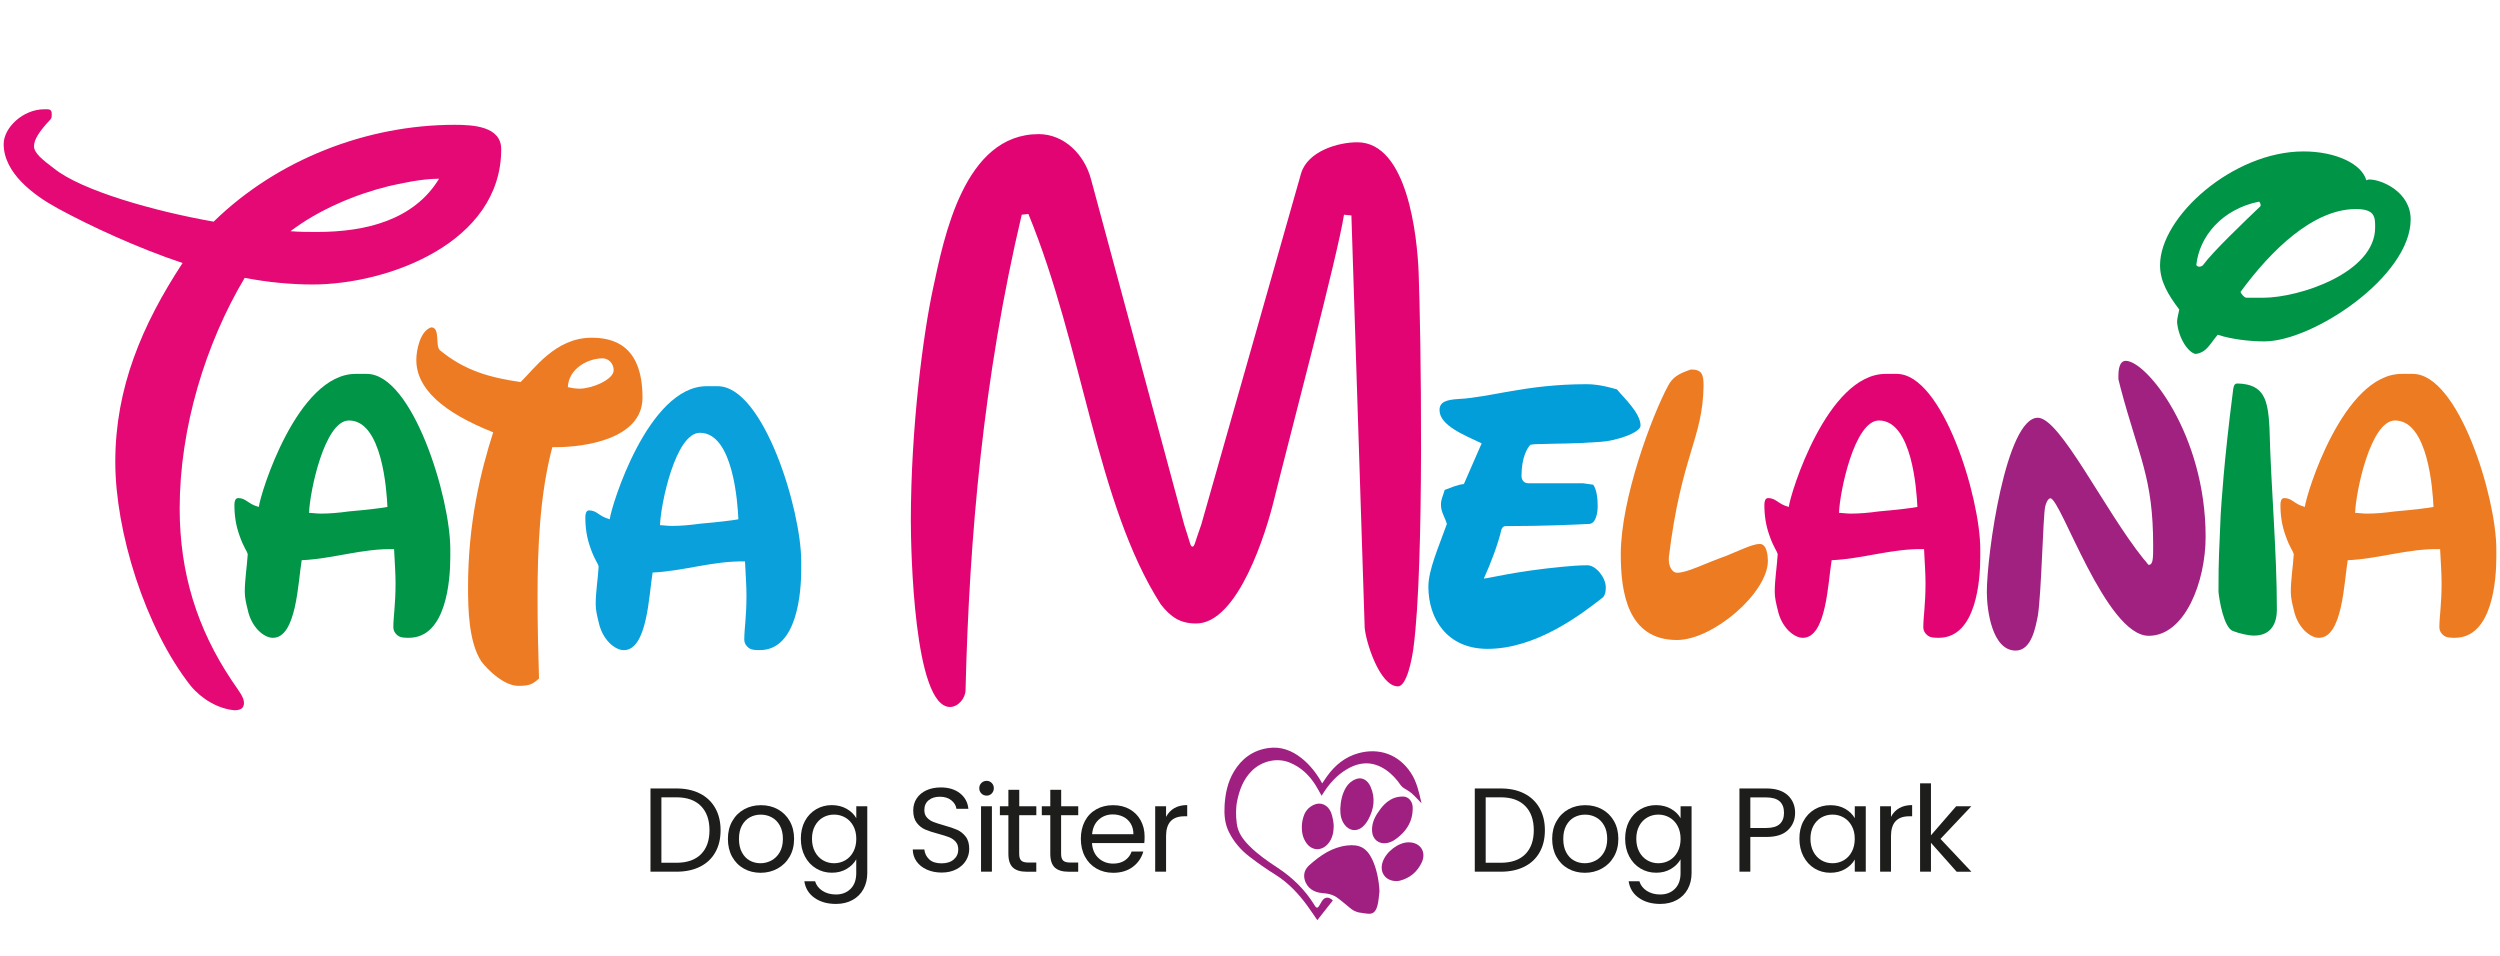<?xml version="1.0" encoding="utf-8"?>
<!-- Generator: Adobe Illustrator 28.0.0, SVG Export Plug-In . SVG Version: 6.00 Build 0)  -->
<svg version="1.1" id="Livello_1" xmlns="http://www.w3.org/2000/svg" xmlns:xlink="http://www.w3.org/1999/xlink" x="0px" y="0px"
	 viewBox="0 0 680 260" style="enable-background:new 0 0 680 260;" xml:space="preserve">
<style type="text/css">
	.st0{fill:#1D1D1B;}
	.st1{fill:#9F2080;}
	.st2{fill:#E40974;}
	.st3{fill:#009547;}
	.st4{fill:#ED7B23;}
	.st5{fill:#09A0DB;}
	.st6{fill:#E30474;}
	.st7{fill:#029EDA;}
	.st8{fill:#EC7B22;}
	.st9{fill:#A12180;}
	.st10{fill:#009447;}
</style>
<g>
	<g>
		<path class="st0" d="M190.39,215.84c1.81,0.92,3.19,2.24,4.16,3.95c0.96,1.71,1.45,3.72,1.45,6.04c0,2.32-0.48,4.33-1.45,6.02
			c-0.96,1.7-2.35,3-4.16,3.9c-1.81,0.9-3.95,1.35-6.41,1.35h-7.05v-22.64h7.05C186.45,214.46,188.58,214.92,190.39,215.84z
			 M190.67,232.34c1.54-1.55,2.31-3.72,2.31-6.51c0-2.81-0.77-5.01-2.32-6.59c-1.55-1.58-3.77-2.37-6.67-2.37h-4.09v17.8h4.09
			C186.9,234.67,189.13,233.89,190.67,232.34z"/>
		<path class="st0" d="M202.32,236.26c-1.35-0.76-2.41-1.84-3.18-3.23c-0.77-1.4-1.15-3.02-1.15-4.86c0-1.82,0.39-3.43,1.19-4.82
			c0.79-1.4,1.87-2.47,3.23-3.22c1.36-0.75,2.89-1.12,4.58-1.12c1.69,0,3.22,0.37,4.58,1.12c1.36,0.75,2.44,1.81,3.23,3.2
			c0.79,1.39,1.19,3,1.19,4.84c0,1.84-0.41,3.46-1.22,4.86c-0.81,1.4-1.91,2.47-3.3,3.23c-1.39,0.76-2.92,1.14-4.61,1.14
			C205.18,237.39,203.67,237.02,202.32,236.26z M209.83,234.05c0.93-0.5,1.68-1.24,2.26-2.24c0.57-1,0.86-2.21,0.86-3.64
			c0-1.43-0.28-2.64-0.84-3.64c-0.56-1-1.3-1.74-2.21-2.22c-0.91-0.49-1.9-0.73-2.96-0.73c-1.08,0-2.07,0.24-2.97,0.73
			c-0.9,0.49-1.62,1.23-2.16,2.22c-0.54,1-0.81,2.21-0.81,3.64c0,1.45,0.26,2.67,0.8,3.67c0.53,1,1.24,1.74,2.13,2.23
			c0.89,0.49,1.86,0.73,2.92,0.73C207.91,234.8,208.9,234.55,209.83,234.05z"/>
		<path class="st0" d="M230.33,220.02c1.16,0.67,2.02,1.52,2.58,2.53v-3.25h2.99v18.19c0,1.62-0.35,3.07-1.04,4.34
			c-0.69,1.27-1.68,2.26-2.97,2.97c-1.29,0.71-2.79,1.07-4.5,1.07c-2.34,0-4.29-0.55-5.85-1.66c-1.56-1.1-2.48-2.61-2.76-4.51h2.92
			c0.32,1.08,1,1.95,2.01,2.61c1.02,0.66,2.24,0.99,3.67,0.99c1.62,0,2.95-0.51,3.98-1.53c1.03-1.02,1.54-2.45,1.54-4.29v-3.74
			c-0.58,1.04-1.45,1.91-2.6,2.6c-1.15,0.69-2.49,1.04-4.03,1.04c-1.58,0-3.02-0.39-4.3-1.17c-1.29-0.78-2.3-1.87-3.04-3.28
			c-0.74-1.41-1.1-3.01-1.1-4.81c0-1.82,0.37-3.42,1.1-4.79c0.74-1.37,1.75-2.44,3.04-3.2c1.29-0.76,2.72-1.14,4.3-1.14
			C227.82,219.01,229.17,219.35,230.33,220.02z M232.1,224.66c-0.54-1-1.27-1.76-2.19-2.29c-0.92-0.53-1.93-0.8-3.04-0.8
			s-2.11,0.26-3.02,0.78c-0.91,0.52-1.64,1.28-2.18,2.27c-0.54,1-0.81,2.17-0.81,3.51c0,1.36,0.27,2.55,0.81,3.56
			c0.54,1.01,1.27,1.78,2.18,2.31c0.91,0.53,1.92,0.8,3.02,0.8s2.12-0.27,3.04-0.8c0.92-0.53,1.65-1.3,2.19-2.31
			c0.54-1.01,0.81-2.18,0.81-3.52C232.91,226.83,232.64,225.66,232.1,224.66z"/>
		<path class="st0" d="M252.09,236.53c-1.18-0.53-2.11-1.27-2.78-2.21c-0.67-0.94-1.02-2.03-1.04-3.26h3.15
			c0.11,1.06,0.55,1.95,1.32,2.68c0.77,0.73,1.89,1.09,3.36,1.09c1.41,0,2.52-0.35,3.33-1.06c0.81-0.7,1.22-1.61,1.22-2.71
			c0-0.87-0.24-1.57-0.71-2.11c-0.48-0.54-1.07-0.95-1.79-1.23c-0.71-0.28-1.68-0.58-2.89-0.91c-1.49-0.39-2.69-0.78-3.59-1.17
			c-0.9-0.39-1.67-1-2.31-1.83c-0.64-0.83-0.96-1.95-0.96-3.36c0-1.23,0.31-2.33,0.94-3.28c0.63-0.95,1.51-1.69,2.65-2.21
			c1.14-0.52,2.44-0.78,3.91-0.78c2.12,0,3.86,0.53,5.21,1.59c1.35,1.06,2.12,2.47,2.29,4.22h-3.25c-0.11-0.87-0.56-1.63-1.36-2.29
			c-0.8-0.66-1.86-0.99-3.18-0.99c-1.23,0-2.24,0.32-3.02,0.96c-0.78,0.64-1.17,1.53-1.17,2.68c0,0.82,0.23,1.49,0.7,2.01
			c0.47,0.52,1.04,0.92,1.72,1.19c0.68,0.27,1.64,0.58,2.87,0.93c1.49,0.41,2.7,0.82,3.61,1.22c0.91,0.4,1.69,1.02,2.34,1.85
			c0.65,0.83,0.97,1.96,0.97,3.39c0,1.1-0.29,2.14-0.88,3.12c-0.58,0.97-1.45,1.77-2.6,2.37c-1.15,0.61-2.5,0.91-4.06,0.91
			C254.61,237.33,253.27,237.06,252.09,236.53z"/>
		<path class="st0" d="M266.94,215.83c-0.39-0.39-0.58-0.87-0.58-1.43c0-0.56,0.19-1.04,0.58-1.43c0.39-0.39,0.87-0.58,1.43-0.58
			c0.54,0,1,0.2,1.38,0.58c0.38,0.39,0.57,0.87,0.57,1.43c0,0.56-0.19,1.04-0.57,1.43c-0.38,0.39-0.84,0.58-1.38,0.58
			C267.81,216.41,267.33,216.22,266.94,215.83z M269.8,219.3v17.8h-2.96v-17.8H269.8z"/>
		<path class="st0" d="M277.22,221.74v10.49c0,0.87,0.18,1.48,0.55,1.84c0.37,0.36,1.01,0.54,1.92,0.54h2.18v2.5h-2.66
			c-1.65,0-2.88-0.38-3.7-1.14c-0.82-0.76-1.23-2-1.23-3.74v-10.49h-2.31v-2.44h2.31v-4.48h2.96v4.48h4.64v2.44H277.22z"/>
		<path class="st0" d="M288.62,221.74v10.49c0,0.87,0.18,1.48,0.55,1.84c0.37,0.36,1.01,0.54,1.92,0.54h2.18v2.5h-2.66
			c-1.65,0-2.88-0.38-3.7-1.14c-0.82-0.76-1.23-2-1.23-3.74v-10.49h-2.31v-2.44h2.31v-4.48h2.96v4.48h4.64v2.44H288.62z"/>
		<path class="st0" d="M311.25,229.31h-14.23c0.11,1.75,0.71,3.12,1.8,4.11c1.09,0.99,2.42,1.48,3.98,1.48c1.28,0,2.34-0.3,3.2-0.89
			c0.86-0.6,1.46-1.39,1.8-2.39h3.18c-0.48,1.71-1.43,3.1-2.86,4.17c-1.43,1.07-3.2,1.61-5.33,1.61c-1.69,0-3.2-0.38-4.53-1.14
			c-1.33-0.76-2.38-1.84-3.13-3.23c-0.76-1.4-1.14-3.02-1.14-4.86c0-1.84,0.37-3.45,1.1-4.84c0.74-1.39,1.77-2.45,3.1-3.2
			c1.33-0.75,2.86-1.12,4.6-1.12c1.69,0,3.18,0.37,4.48,1.1c1.3,0.74,2.3,1.75,3,3.04c0.7,1.29,1.06,2.74,1.06,4.37
			C311.34,228.08,311.31,228.68,311.25,229.31z M307.54,224c-0.5-0.81-1.17-1.43-2.03-1.85c-0.86-0.42-1.8-0.63-2.84-0.63
			c-1.49,0-2.77,0.48-3.82,1.43c-1.05,0.95-1.65,2.27-1.8,3.96h11.24C308.29,225.78,308.04,224.81,307.54,224z"/>
		<path class="st0" d="M319.4,219.82c0.96-0.56,2.14-0.84,3.52-0.84v3.05h-0.78c-3.31,0-4.97,1.8-4.97,5.39v9.68h-2.96v-17.8h2.96
			v2.89C317.7,221.18,318.44,220.39,319.4,219.82z"/>
		<path class="st0" d="M414.6,215.84c1.81,0.92,3.19,2.24,4.16,3.95c0.96,1.71,1.45,3.72,1.45,6.04c0,2.32-0.48,4.33-1.45,6.02
			c-0.96,1.7-2.35,3-4.16,3.9c-1.81,0.9-3.95,1.35-6.41,1.35h-7.05v-22.64h7.05C410.65,214.46,412.79,214.92,414.6,215.84z
			 M414.88,232.34c1.54-1.55,2.31-3.72,2.31-6.51c0-2.81-0.77-5.01-2.32-6.59c-1.55-1.58-3.77-2.37-6.67-2.37h-4.09v17.8h4.09
			C411.11,234.67,413.34,233.89,414.88,232.34z"/>
		<path class="st0" d="M426.52,236.26c-1.35-0.76-2.41-1.84-3.18-3.23c-0.77-1.4-1.15-3.02-1.15-4.86c0-1.82,0.39-3.43,1.19-4.82
			c0.79-1.4,1.87-2.47,3.23-3.22c1.36-0.75,2.89-1.12,4.58-1.12c1.69,0,3.22,0.37,4.58,1.12c1.36,0.75,2.44,1.81,3.23,3.2
			c0.79,1.39,1.19,3,1.19,4.84c0,1.84-0.41,3.46-1.22,4.86c-0.81,1.4-1.91,2.47-3.3,3.23c-1.39,0.76-2.92,1.14-4.61,1.14
			C429.39,237.39,427.88,237.02,426.52,236.26z M434.04,234.05c0.93-0.5,1.68-1.24,2.26-2.24c0.57-1,0.86-2.21,0.86-3.64
			c0-1.43-0.28-2.64-0.84-3.64c-0.56-1-1.3-1.74-2.21-2.22c-0.91-0.49-1.89-0.73-2.96-0.73c-1.08,0-2.07,0.24-2.97,0.73
			c-0.9,0.49-1.62,1.23-2.16,2.22c-0.54,1-0.81,2.21-0.81,3.64c0,1.45,0.26,2.67,0.8,3.67c0.53,1,1.24,1.74,2.13,2.23
			c0.89,0.49,1.86,0.73,2.92,0.73C432.11,234.8,433.11,234.55,434.04,234.05z"/>
		<path class="st0" d="M454.54,220.02c1.16,0.67,2.02,1.52,2.58,2.53v-3.25h2.99v18.19c0,1.62-0.35,3.07-1.04,4.34
			c-0.69,1.27-1.68,2.26-2.97,2.97c-1.29,0.71-2.79,1.07-4.5,1.07c-2.34,0-4.29-0.55-5.85-1.66c-1.56-1.1-2.48-2.61-2.76-4.51h2.92
			c0.32,1.08,1,1.95,2.01,2.61c1.02,0.66,2.24,0.99,3.67,0.99c1.62,0,2.95-0.51,3.98-1.53c1.03-1.02,1.54-2.45,1.54-4.29v-3.74
			c-0.58,1.04-1.45,1.91-2.6,2.6c-1.15,0.69-2.49,1.04-4.03,1.04c-1.58,0-3.02-0.39-4.3-1.17c-1.29-0.78-2.3-1.87-3.04-3.28
			c-0.74-1.41-1.1-3.01-1.1-4.81c0-1.82,0.37-3.42,1.1-4.79c0.74-1.37,1.75-2.44,3.04-3.2c1.29-0.76,2.72-1.14,4.3-1.14
			C452.03,219.01,453.38,219.35,454.54,220.02z M456.31,224.66c-0.54-1-1.27-1.76-2.19-2.29c-0.92-0.53-1.93-0.8-3.04-0.8
			c-1.1,0-2.11,0.26-3.02,0.78c-0.91,0.52-1.64,1.28-2.18,2.27c-0.54,1-0.81,2.17-0.81,3.51c0,1.36,0.27,2.55,0.81,3.56
			c0.54,1.01,1.27,1.78,2.18,2.31c0.91,0.53,1.92,0.8,3.02,0.8c1.1,0,2.12-0.27,3.04-0.8c0.92-0.53,1.65-1.3,2.19-2.31
			c0.54-1.01,0.81-2.18,0.81-3.52C457.12,226.83,456.85,225.66,456.31,224.66z"/>
		<path class="st0" d="M486.33,225.78c-1.29,1.25-3.25,1.87-5.89,1.87h-4.35v9.45h-2.96v-22.64h7.31c2.55,0,4.5,0.62,5.83,1.85
			c1.33,1.23,2,2.83,2,4.77C488.27,222.97,487.62,224.54,486.33,225.78z M484.08,224.14c0.78-0.71,1.17-1.73,1.17-3.05
			c0-2.79-1.6-4.19-4.81-4.19h-4.35v8.31h4.35C482.08,225.21,483.3,224.86,484.08,224.14z"/>
		<path class="st0" d="M490.53,223.35c0.74-1.37,1.75-2.44,3.04-3.2c1.29-0.76,2.72-1.14,4.3-1.14c1.56,0,2.91,0.34,4.06,1.01
			c1.15,0.67,2,1.52,2.57,2.53v-3.25h2.99v17.8h-2.99v-3.31c-0.58,1.04-1.46,1.9-2.61,2.58c-1.16,0.68-2.51,1.02-4.04,1.02
			c-1.58,0-3.01-0.39-4.29-1.17c-1.28-0.78-2.28-1.87-3.02-3.28c-0.74-1.41-1.1-3.01-1.1-4.81
			C489.43,226.32,489.79,224.72,490.53,223.35z M503.68,224.66c-0.54-1-1.27-1.76-2.19-2.29c-0.92-0.53-1.93-0.8-3.04-0.8
			c-1.1,0-2.11,0.26-3.02,0.78c-0.91,0.52-1.64,1.28-2.18,2.27c-0.54,1-0.81,2.17-0.81,3.51c0,1.36,0.27,2.55,0.81,3.56
			c0.54,1.01,1.27,1.78,2.18,2.31c0.91,0.53,1.92,0.8,3.02,0.8c1.1,0,2.12-0.27,3.04-0.8c0.92-0.53,1.65-1.3,2.19-2.31
			c0.54-1.01,0.81-2.18,0.81-3.52C504.5,226.83,504.23,225.66,503.68,224.66z"/>
		<path class="st0" d="M516.58,219.82c0.96-0.56,2.14-0.84,3.52-0.84v3.05h-0.78c-3.31,0-4.97,1.8-4.97,5.39v9.68h-2.96v-17.8h2.96
			v2.89C514.87,221.18,515.61,220.39,516.58,219.82z"/>
		<path class="st0" d="M532.2,237.1l-6.98-7.86v7.86h-2.96v-24.03h2.96v14.13l6.85-7.89h4.12l-8.38,8.87l8.41,8.93H532.2z"/>
	</g>
	<g>
		<path class="st1" d="M375.22,242.43c-0.18,1.33-0.22,2.7-0.58,3.98c-0.55,1.94-1.45,2.32-3.05,2.07
			c-0.48-0.08-0.96-0.16-1.44-0.21c-1.26-0.12-2.29-0.68-3.22-1.53c-0.93-0.84-1.96-1.58-2.94-2.37c-1.28-1.03-2.79-1.35-4.38-1.46
			c-2.07-0.14-4.17-1.29-4.76-3.72c-0.39-1.6,0.21-2.91,1.3-3.88c2.97-2.64,6.22-4.89,10.31-5.34c3.19-0.35,5.22,0.53,6.78,3.77
			C374.37,236.13,375.06,239.21,375.22,242.43z"/>
		<path class="st1" d="M384.25,220.31c-0.11,2.88-1.38,5.2-3.53,7.07c-1.02,0.89-2.11,1.68-3.5,1.93c-2.14,0.38-3.86-0.98-4.01-3.15
			c-0.13-1.85,0.47-3.45,1.47-4.98c1.11-1.7,2.4-3.22,4.28-4.03c0.82-0.35,1.8-0.5,2.7-0.49c1.43,0.02,2.48,1.25,2.59,2.79
			C384.27,219.74,384.25,220.02,384.25,220.31z"/>
		<path class="st1" d="M364.56,219.96c0.1-1.96,0.46-4.01,1.6-5.85c0.62-1.01,1.5-1.74,2.6-2.18c1.65-0.65,3.21,0.17,4.05,2.09
			c1.34,3.08,0.91,6.05-0.64,8.9c-0.4,0.74-0.94,1.46-1.58,2.01c-1.6,1.39-3.66,1.06-4.9-0.67
			C364.8,223.03,364.53,221.62,364.56,219.96z"/>
		<path class="st1" d="M379.78,239.65c-2.92-0.01-4.63-2.37-3.71-5.16c0.94-2.83,4.32-5.4,7.1-5.38c3.19,0.02,4.9,2.64,3.52,5.52
			c-1.21,2.54-3.22,4.23-5.99,4.93C380.41,239.63,380.09,239.62,379.78,239.65z"/>
		<path class="st1" d="M362.77,224.74c-0.02,1.67-0.36,3.26-1.41,4.6c-1.84,2.33-4.75,2.15-6.26-0.4c-0.39-0.65-0.71-1.4-0.84-2.14
			c-0.31-1.76-0.18-3.53,0.49-5.21c0.49-1.22,1.39-2.1,2.57-2.66c1.88-0.9,3.91-0.03,4.75,2.14
			C362.51,222.23,362.78,223.99,362.77,224.74z"/>
		<path class="st1" d="M358.31,250.28c-0.94-1.36-1.82-2.69-2.75-3.97c-2.42-3.31-5.2-6.24-8.72-8.44c-2.44-1.52-4.8-3.18-7.07-4.93
			c-2.31-1.79-4.19-3.98-5.51-6.64c-1.15-2.32-1.32-4.79-1.17-7.31c0.2-3.19,0.85-6.28,2.49-9.05c2.11-3.58,5.22-5.87,9.39-6.47
			c3.39-0.49,6.38,0.64,9.01,2.72c2.35,1.86,4.17,4.2,5.65,6.89c0.46-0.67,0.89-1.33,1.34-1.96c2.16-3,4.89-5.24,8.49-6.24
			c5.62-1.56,10.97,0.29,14.28,5.31c1.66,2.51,2.24,5.36,2.91,8.3c-0.96-0.98-1.78-1.93-2.72-2.75c-0.65-0.57-1.47-0.96-2.2-1.46
			c-0.26-0.18-0.52-0.4-0.7-0.66c-1.12-1.64-2.43-3.09-4.08-4.22c-3.46-2.37-7-2.28-10.53-0.21c-2.79,1.63-4.89,3.98-6.59,6.7
			c-0.11,0.18-0.24,0.36-0.36,0.55c-0.57-1-1.08-2-1.68-2.95c-1.72-2.69-3.94-4.81-6.94-6.05c-3.57-1.48-7.7-0.4-10.34,2.21
			c-2.27,2.25-3.34,5.05-3.98,8.08c-0.44,2.08-0.39,4.16-0.13,6.26c0.31,2.55,1.77,4.44,3.49,6.16c2.28,2.28,4.92,4.11,7.61,5.87
			c4.05,2.66,7.44,5.97,10,10.11c0.09,0.15,0.17,0.31,0.28,0.45c0.3,0.39,0.63,0.4,0.91-0.01c0.31-0.46,0.56-0.95,0.85-1.43
			c0.73-1.21,1.88-1.33,2.99-0.22C361.13,246.69,359.73,248.47,358.31,250.28z"/>
	</g>
	<g>
		<path class="st2" d="M51.87,186.55c-12.47-15.88-20.51-42.02-20.51-60.92c0-20.11,7.24-37.2,18.3-54.09
			c-12.06-4.02-25.13-10.05-33.98-14.88C9.04,53.04,1,47.01,1,39.17c0-4.42,5.23-9.45,11.06-9.45h0.8c1.21,0,1.21,0.8,1.21,1.41
			c0,0.6,0,1.01-0.4,1.41c-3.02,3.22-4.42,5.43-4.42,7.24c0,1.81,2.21,3.62,5.43,6.03c7.44,6.03,27.35,11.66,43.43,14.48
			c17.29-16.89,41.62-26.34,65.55-26.34c5.03,0,12.67,0.4,12.67,6.64c0,25.54-30.96,36.79-51.27,36.79c-6.03,0-12.26-0.6-18.5-1.81
			c-10.66,17.89-17.69,40.82-17.69,62.73c0,17.69,4.83,32.77,14.07,46.65c2.01,3.02,3.42,4.62,3.42,6.23c0,1.21-0.6,2.01-2.61,2.01
			C59.31,192.78,54.89,190.17,51.87,186.55z M79.01,62.89c2.41,0.2,5.03,0.2,7.24,0.2c13.27,0,26.34-3.22,33.18-14.48
			c-5.03,0-10.86,1.41-13.67,2.01C96.71,52.84,86.65,57.06,79.01,62.89z"/>
		<path class="st3" d="M108.2,172.88c-0.8-0.6-1.21-1.41-1.21-2.21c0-3.02,0.6-6.03,0.6-12.06c0-2.41-0.2-5.43-0.4-9.25
			c-8.65-0.2-16.49,2.61-25.13,3.02c-1.01,6.03-1.41,21.11-7.84,21.11c-2.41,0-5.83-2.82-6.84-7.64c-0.4-1.61-0.8-3.22-0.8-4.83
			c0-3.42,0.6-6.84,0.8-10.25c-0.2-1.01-1.01-1.61-2.21-5.03c-1.01-2.82-1.41-5.43-1.41-8.45c0-0.8,0.2-1.81,1.01-1.81
			c2.21,0,2.61,1.61,5.63,2.41c0.4-3.62,10.46-36.19,26.34-36.19h3.02c12.47,0,22.72,33.58,22.72,47.65v2.21
			c0,6.03-1.01,21.92-11.26,21.92C110.21,173.48,109,173.48,108.2,172.88z M105.38,137.89c-0.2-4.42-1.41-23.52-10.46-23.52
			c-6.64,0-10.66,19.3-10.86,25.13c0.8,0,2.01,0.2,3.22,0.2c2.21,0,4.83-0.2,7.64-0.6C99.75,138.7,104.58,138.09,105.38,137.89z"/>
		<path class="st4" d="M140.98,186.55c-3.82,0-8.24-4.22-10.05-6.63c-3.42-5.23-3.62-14.08-3.62-20.31
			c0-17.29,3.42-31.37,6.84-42.02c-13.67-5.43-20.91-11.86-20.91-19.7c0-2.61,1.01-7.84,4.02-8.85c2.61,0,1.01,5.03,2.41,6.23
			c6.84,5.63,13.67,7.44,21.92,8.65c3.62-3.42,9.45-12.06,19.3-12.06c5.43,0,13.87,1.61,13.87,16.29
			c0,11.46-16.29,13.47-23.32,13.47h-1.21c-3.42,12.87-4.02,27.55-4.02,40.82c0,7.84,0.2,15.48,0.4,22.12
			C144.8,186.15,143.99,186.55,140.98,186.55z M157.67,105.72c3.22,0,9.25-2.41,9.25-5.03c0-1.61-1.21-3.22-3.02-3.22
			c-4.02,0-9.25,2.82-9.45,7.84C155.45,105.52,156.46,105.72,157.67,105.72z"/>
		<path class="st5" d="M203.65,176.23c-0.8-0.6-1.21-1.41-1.21-2.21c0-3.02,0.6-6.03,0.6-12.06c0-2.41-0.2-5.43-0.4-9.25
			c-8.65-0.2-16.49,2.61-25.13,3.02c-1.01,6.03-1.41,21.11-7.84,21.11c-2.41,0-5.83-2.82-6.84-7.64c-0.4-1.61-0.8-3.22-0.8-4.83
			c0-3.42,0.6-6.84,0.8-10.25c-0.2-1.01-1.01-1.61-2.21-5.03c-1.01-2.82-1.41-5.43-1.41-8.45c0-0.8,0.2-1.81,1.01-1.81
			c2.21,0,2.61,1.61,5.63,2.41c0.4-3.62,10.46-36.19,26.34-36.19h3.02c12.47,0,22.72,33.58,22.72,47.65v2.21
			c0,6.03-1.01,21.92-11.26,21.92C205.66,176.83,204.46,176.83,203.65,176.23z M200.84,141.24c-0.2-4.42-1.41-23.52-10.46-23.52
			c-6.63,0-10.66,19.3-10.86,25.13c0.8,0,2.01,0.2,3.22,0.2c2.21,0,4.82-0.2,7.64-0.6C195.21,142.05,200.03,141.44,200.84,141.24z"
			/>
		<path class="st6" d="M277.91,58.4c-10.46,44.23-14.28,87.87-15.28,129.28c0,2.21-2.01,4.62-4.22,4.62
			c-9.85,0-10.66-42.83-10.66-50.67c0-25.54,3.42-51.07,6.03-63.13c3.02-14.07,8.44-42.02,28.75-42.02
			c6.84,0,12.47,5.43,14.28,12.47l25.33,93.9c1.61,4.82,1.61,5.83,2.21,5.83s0.6-1.01,2.41-6.03l27.14-95.51
			c1.81-6.03,10.05-8.44,15.28-8.44c13.67,0,16.29,25.54,16.69,35.39c0.6,15.68,1.61,79.62-1.41,102.14
			c-0.4,3.02-1.81,10.46-4.22,10.46c-5.03,0-8.85-12.47-9.05-16.09L367.58,58.6l-2.01-0.2c-1.81,11.46-14.68,59.92-19.1,77.81
			c-2.01,8.24-9.65,33.38-21.11,33.38c-4.22,0-6.84-1.61-9.65-5.23c-17.49-27.34-21.11-69.97-35.99-106.16L277.91,58.4z"/>
		<path class="st7" d="M435.57,162.82c-5.43,4.22-17.69,13.67-30.96,13.67c-11.06,0-16.09-8.24-16.09-16.89
			c0-4.62,2.82-10.86,5.03-17.09c-0.6-2.01-1.61-3.22-1.61-5.23c0-1.61,0.6-2.41,1.01-4.02c1.61-0.6,3.42-1.41,5.23-1.61l4.83-11.06
			c-4.62-2.21-11.46-4.83-11.46-9.05c0-2.21,1.81-2.81,5.23-3.02c8.44-0.4,18.3-4.02,34.78-4.02c1.81,0,4.02,0.2,8.24,1.41
			c1.81,2.21,6.43,6.43,6.43,9.85c0,2.01-7.04,4.22-10.86,4.42c-8.65,0.6-10.66,0.4-16.09,0.6c-1.01,0-2.01,0-3.02,0.2
			c-0.8,0.8-2.41,3.42-2.41,8.45c0,0.8,0.4,2.01,1.81,2.01h14.88l2.82,0.4c1.01,1.41,1.21,4.02,1.21,5.83c0,1.61-0.4,4.62-2.21,4.83
			c-3.62,0.2-12.67,0.6-22.72,0.6c-0.4,0-0.8,0-1.21,0.8c-1.01,4.22-2.82,9.05-4.83,13.47c1.01,0,8.65-2.01,21.51-3.22
			c2.01-0.2,4.62-0.4,6.64-0.4c2.41,0,5.03,3.42,5.03,6.03C436.77,161.01,436.57,162.22,435.57,162.82z"/>
		<path class="st8" d="M463.37,104.92c-0.2,14.48-6.03,18.7-9.45,46.65v0.8c0,1.81,1.01,3.42,2.21,3.42c2.82,0,7.24-2.41,13.47-4.62
			c3.02-1.21,7.04-3.22,9.05-3.22s2.21,3.42,2.21,4.62c0,8.65-14.88,21.51-24.73,21.51c-13.47,0-15.28-13.07-15.28-23.32
			c0-15.08,8.45-37.6,12.87-45.84c1.21-2.21,2.61-3.22,6.23-4.42C462.96,100.49,463.37,101.9,463.37,104.92z"/>
		<path class="st6" d="M524.35,172.88c-0.8-0.6-1.21-1.41-1.21-2.21c0-3.02,0.6-6.03,0.6-12.06c0-2.41-0.2-5.43-0.4-9.25
			c-8.65-0.2-16.49,2.61-25.13,3.02c-1.01,6.03-1.41,21.11-7.84,21.11c-2.41,0-5.83-2.82-6.84-7.64c-0.4-1.61-0.8-3.22-0.8-4.83
			c0-3.42,0.6-6.84,0.8-10.25c-0.2-1.01-1.01-1.61-2.21-5.03c-1.01-2.82-1.41-5.43-1.41-8.45c0-0.8,0.2-1.81,1.01-1.81
			c2.21,0,2.61,1.61,5.63,2.41c0.4-3.62,10.46-36.19,26.34-36.19h3.02c12.47,0,22.72,33.58,22.72,47.65v2.21
			c0,6.03-1.01,21.92-11.26,21.92C526.36,173.48,525.15,173.48,524.35,172.88z M521.53,137.89c-0.2-4.42-1.41-23.52-10.46-23.52
			c-6.64,0-10.66,19.3-10.86,25.13c0.8,0,2.01,0.2,3.22,0.2c2.21,0,4.83-0.2,7.64-0.6C515.9,138.7,520.73,138.09,521.53,137.89z"/>
		<path class="st9" d="M576.2,102.37c0-1.61,0.2-4.22,2.01-4.22c5.63,0,21.72,19.91,21.72,47.85c0,12.26-5.63,26.94-15.48,26.94
			c-11.66,0-23.93-37.4-26.74-37.4c-0.4,0-1.01,0.6-1.41,2.21c-0.6,2.41-1.01,23.52-2.01,29.76c-0.6,2.82-1.61,9.45-6.03,9.45
			c-6.43,0-7.84-11.06-7.84-15.88c0-10.46,5.23-47.45,13.87-47.45c6.03,0,18.1,25.13,28.75,38.4c0.8,0.8,1.21,1.61,1.41,1.61
			c1.21,0,1.21-1.81,1.21-5.23c0-18.5-3.82-23.93-8.85-42.83l-0.6-2.41V102.37z"/>
		<path class="st10" d="M644.44,48.82c3.42,0,11.26,3.42,11.26,10.86c0,15.48-26.54,33.18-39.81,33.18c-4.02,0-9.05-0.6-12.67-1.81
			c-2.21,2.61-3.02,4.83-6.03,5.23c-2.01-0.4-4.62-4.22-5.03-8.65c0-1.01,0.4-2.41,0.6-3.42c-3.02-4.02-5.23-7.64-5.23-12.06
			c0-13.27,19.91-30.96,39.01-30.96c8.85,0,15.88,3.42,17.09,7.84C643.84,49.02,644.04,48.82,644.44,48.82z M598.19,72.54
			c0.4,0,0.8-0.2,1.01-0.4c2.61-3.62,11.06-11.66,15.68-16.09v-0.2c0-0.2,0-0.6-0.4-1.01c-10.05,2.01-16.29,9.45-17.09,17.29
			C597.59,72.34,597.79,72.54,598.19,72.54z M617.3,116.38c0.4,16.29,2.01,33.38,2.01,49.46c0,3.22-1.21,7.04-6.23,7.04
			c-1.61,0-4.02-0.6-5.63-1.21c-2.61-0.8-3.82-8.65-4.02-10.66c0-10.25,0.2-10.46,0.6-21.11c0.2-2.82,0.8-13.87,3.42-34.18
			c0.2-1.01,0.4-1.41,1.21-1.41C615.89,104.51,616.89,108.74,617.3,116.38z M611.06,80.99h4.42c10.05,0,30.56-6.84,30.56-19.1
			c0-2.82,0-5.03-5.23-5.03c-11.66,0-23.12,11.26-31.37,22.52C609.45,79.78,610.46,80.99,611.06,80.99z"/>
		<path class="st8" d="M664.72,172.88c-0.8-0.6-1.21-1.41-1.21-2.21c0-3.02,0.6-6.03,0.6-12.06c0-2.41-0.2-5.43-0.4-9.25
			c-8.65-0.2-16.49,2.61-25.13,3.02c-1.01,6.03-1.41,21.11-7.84,21.11c-2.41,0-5.83-2.82-6.84-7.64c-0.4-1.61-0.8-3.22-0.8-4.83
			c0-3.42,0.6-6.84,0.8-10.25c-0.2-1.01-1.01-1.61-2.21-5.03c-1.01-2.82-1.41-5.43-1.41-8.45c0-0.8,0.2-1.81,1.01-1.81
			c2.21,0,2.61,1.61,5.63,2.41c0.4-3.62,10.46-36.19,26.34-36.19h3.02c12.47,0,22.72,33.58,22.72,47.65v2.21
			c0,6.03-1.01,21.92-11.26,21.92C666.73,173.48,665.53,173.48,664.72,172.88z M661.91,137.89c-0.2-4.42-1.41-23.52-10.46-23.52
			c-6.64,0-10.66,19.3-10.86,25.13c0.8,0,2.01,0.2,3.22,0.2c2.21,0,4.83-0.2,7.64-0.6C656.28,138.7,661.1,138.09,661.91,137.89z"/>
	</g>
</g>
</svg>
